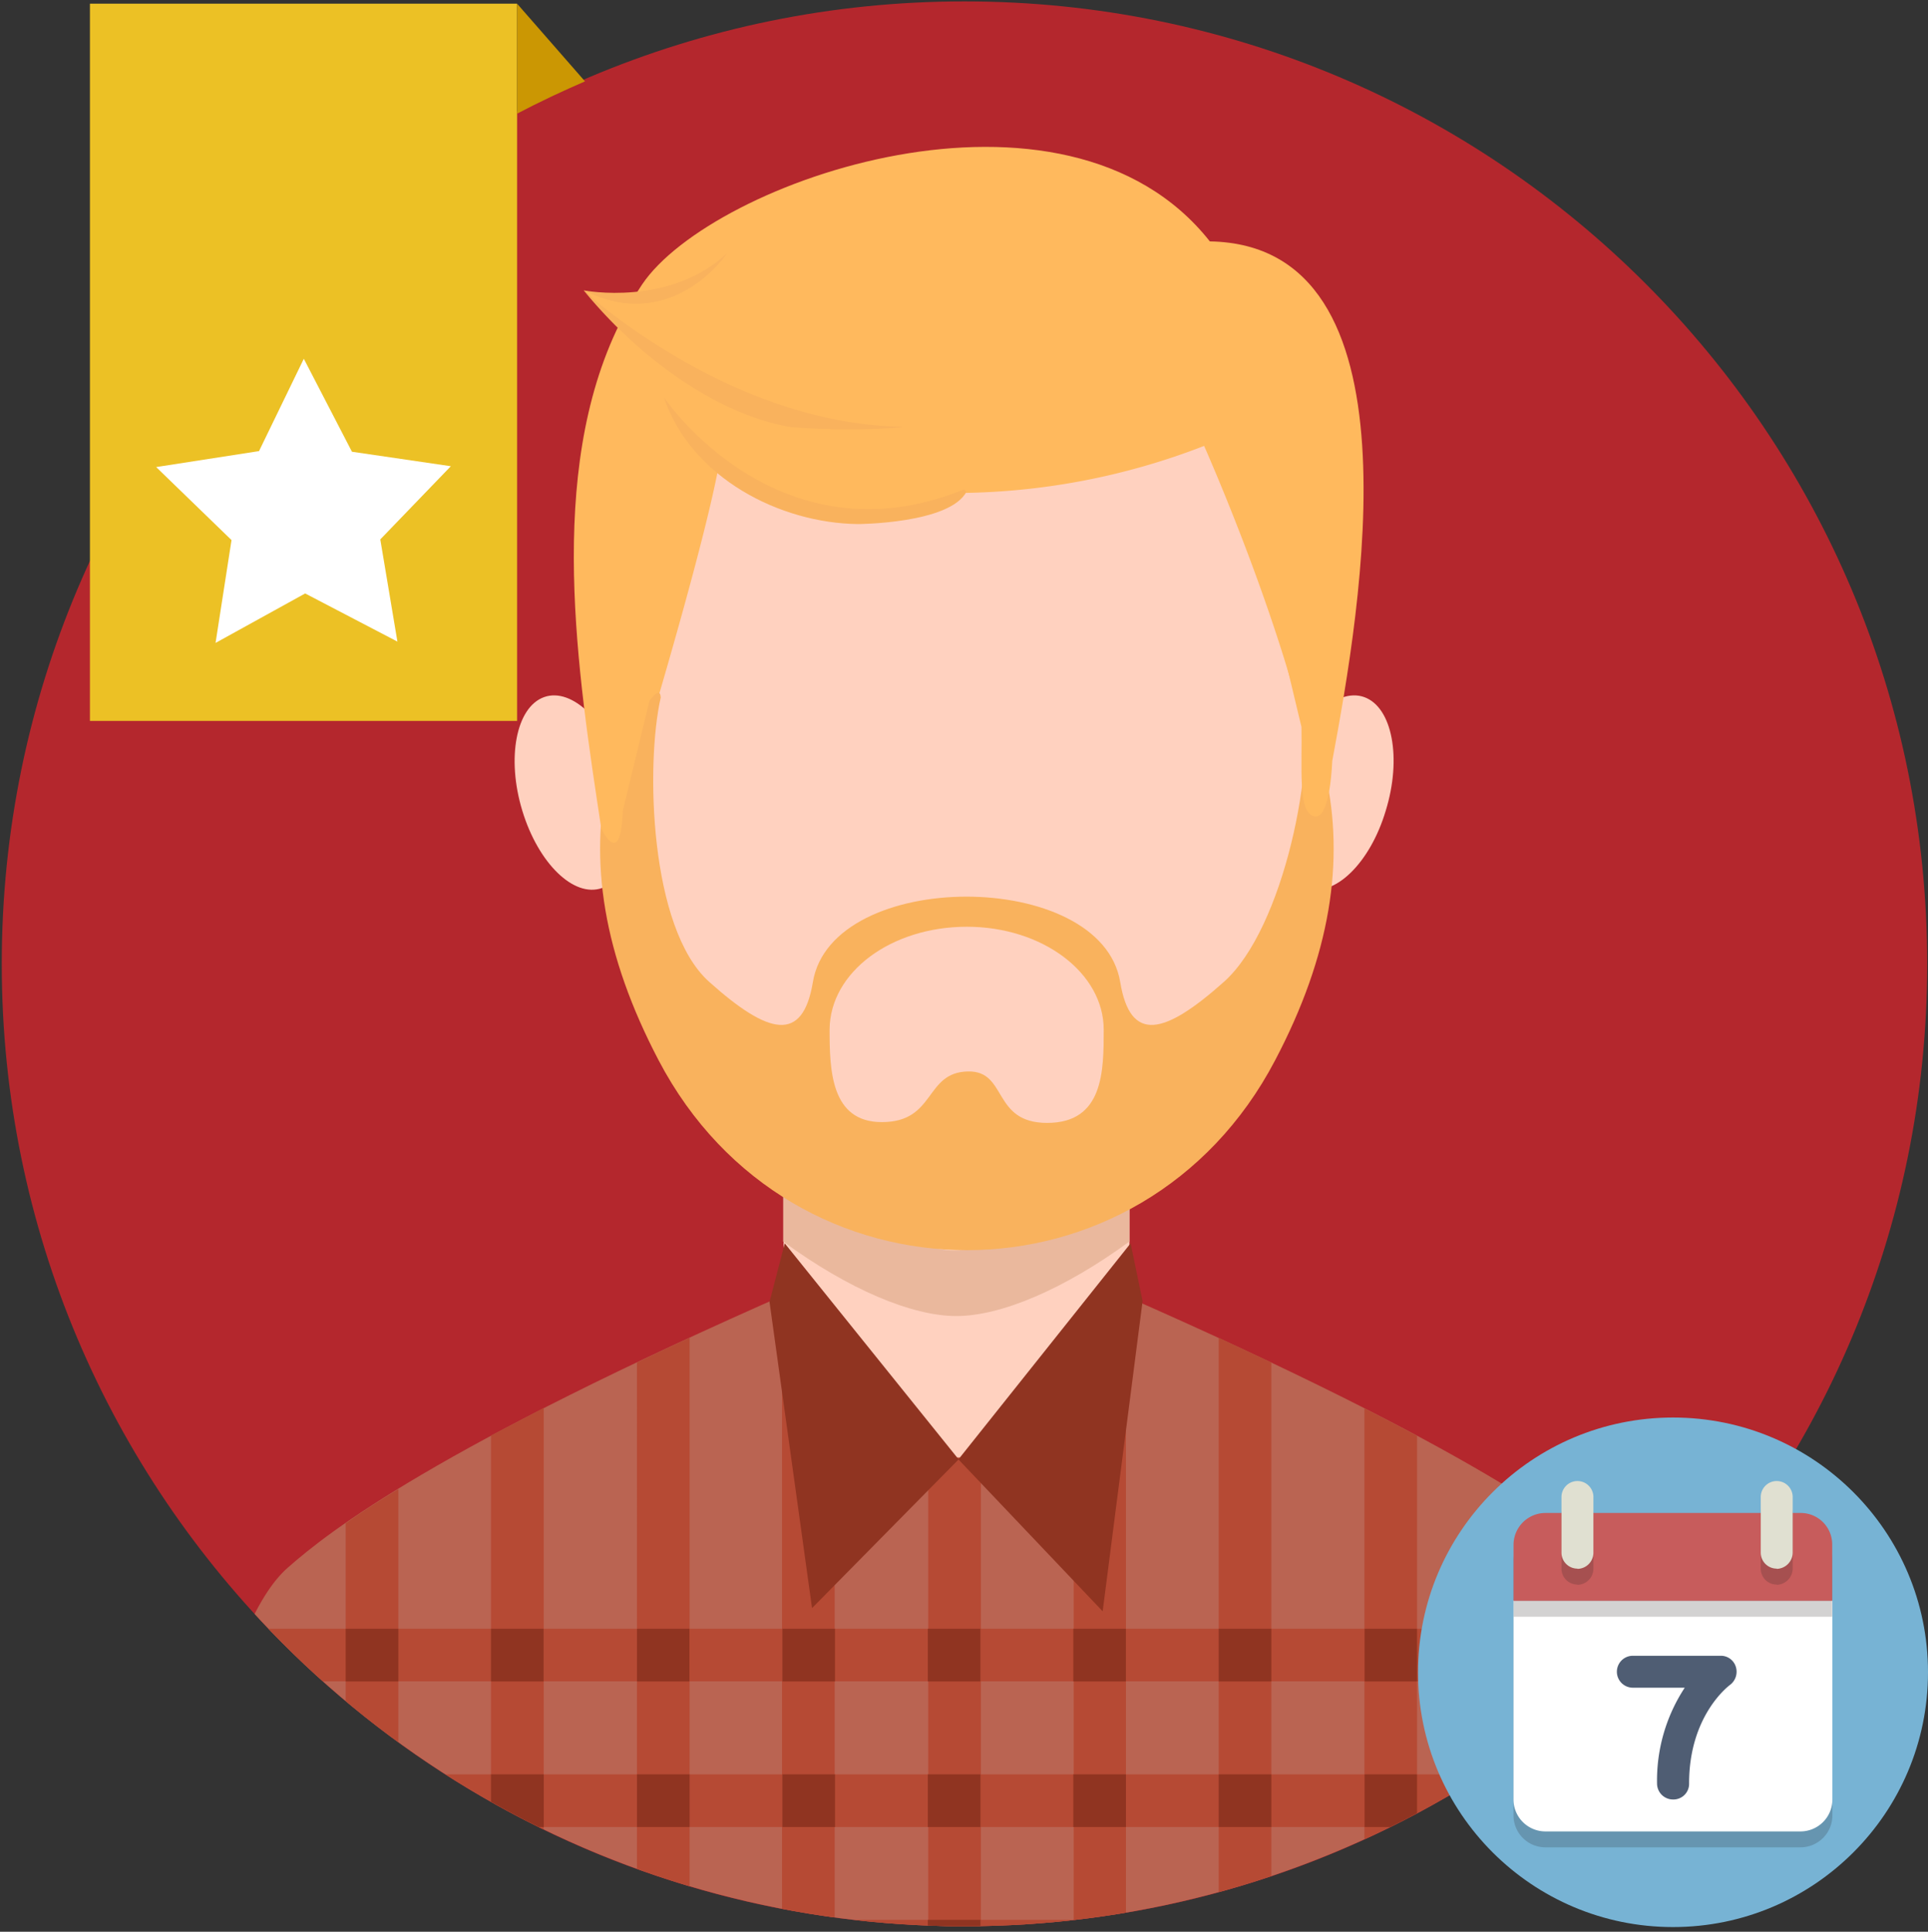 <svg id="Layer_1" data-name="Layer 1" xmlns="http://www.w3.org/2000/svg" xmlns:xlink="http://www.w3.org/1999/xlink" viewBox="0 0 483 483.9"><rect x="0" y="0" width="483" height="483.9" fill="#333333" stroke="none"/><defs><style>.cls-1{fill:none;}.cls-2{fill:#b4272d;}.cls-3{clip-path:url(#clip-path);}.cls-4{fill:#ba6452;}.cls-10,.cls-4,.cls-5,.cls-6,.cls-7,.cls-8,.cls-9{fill-rule:evenodd;}.cls-5{fill:#b64a34;}.cls-6{fill:#903421;}.cls-7{fill:#ffd1bf;}.cls-8{fill:#eab89d;}.cls-9{fill:#ffb95d;}.cls-10{fill:#f9b25d;}.cls-11{fill:#77b3d4;}.cls-12{opacity:0.2;}.cls-13{fill:#231f20;}.cls-14{fill:#fff;}.cls-15{fill:#c75c5c;}.cls-16{fill:#4f5d73;}.cls-17{fill:#e0e0d1;}.cls-18{fill:#ecc125;}.cls-19{fill:#cb9703;}</style><clipPath id="clip-path"><ellipse class="cls-1" cx="241.62" cy="241.44" rx="241.18" ry="241.09"/></clipPath></defs><g id="Layer_1-2" data-name="Layer 1"><path class="cls-2" d="M482.8,241.44c0,133.12-107.94,241.08-241.18,241.08S.44,374.56.44,241.44,108.38.35,241.62.35,482.8,108.31,482.8,241.44Z"/><g class="cls-3"><path class="cls-4" d="M198.64,323.43c-89.18,39.15-115.95,59.92-126.59,69.31-16.32,14.38-25.3,68.21-35,113.85H440.9c-9.57-45.64-18.66-99.37-35-113.85-10.55-9.39-36.34-29.66-125.62-68.81Z"/><path class="cls-5" d="M136.22,352.69v153.9H123v-147q6.15-3.13,13.18-6.89Zm62.42-29.26-2.73,1.2v182H209.1V323.53l-10.46-.1Zm-25.88,11.69c-4.59,2.09-9,4.19-13.19,6.19V506.59h13.19V335.12ZM99.79,373c-5.18,3.19-9.57,6-13.19,8.59V506.69H99.79V373ZM63.35,405.32c-5.08,10.19-9.28,24.47-13.19,40.45v60.82H63.35V405.32ZM232.44,506.59h13.29V323.73l-13.19-.1v183Zm36.44,0h13.19V324.73l-1.67-.8-11.42-.1V506.59Zm36.43,0H318.5V341.31c-4.2-2-8.59-4-13.19-6.19V506.59Zm36.54,0H355V359.68q-6.15-3.29-13.18-6.89v153.8Zm36.43,0h13.19V381.46c-3.61-2.5-8-5.4-13.19-8.59V506.59Zm36.44,0h13.19V445.77c-3.91-16-8.11-30.26-13.19-40.45Z"/><path class="cls-5" d="M62.08,408H416c1.76,3.9,3.42,8.39,5.08,13.18H57C58.66,416.41,60.32,412,62.08,408Z"/><path class="cls-5" d="M50.46,444.47H427.61c1.08,4.3,2.05,8.69,3.13,13.19H47.43C48.41,453.16,49.38,448.77,50.46,444.47Z"/><path class="cls-5" d="M42.45,480.93H435.62c.88,4.39,1.76,8.79,2.74,13.18H39.81C40.59,489.72,41.57,485.32,42.45,480.93Z"/><path class="cls-6" d="M62.08,408h1.27V421.2H57l.49-1.59h0l.2-.6h0l.39-1.1v-.2l.29-.9.1-.2h0l.19-.6v-.1l.2-.5v-.1l.1-.2.09-.2v-.1l.1-.4.1-.2h0l.1-.2.09-.2.1-.2h0l.1-.2.1-.2.1-.1V413l.09-.2.1-.19v-.1l.1-.1.1-.2.09-.2h0l.1-.2.1-.2.1-.2h0l.09-.2.1-.2.1-.1v-.1l.1-.2.1-.2v-.2l.09-.2.1-.2h0l.1-.1.1-.2.09-.2h0l.1-.2.1-.2.1-.1h0l.09-.2.1-.2V408Zm24.52,0H99.79V421.2H86.6V408ZM123,408h13.18V421.2H123V408Zm36.53,0h13.19V421.2H159.57V408ZM196,408h13.18V421.2H196V408Zm36.43,0h13.19V421.2H232.44V408Zm36.44,0h13.19V421.2H268.88V408Zm36.43,0H318.5V421.2H305.31V408Zm36.54,0H355V421.2H341.85V408Zm36.43,0h13.19V421.2H378.28V408Zm36.44,0H416l.1.2v.2l.09.2.1.2h0l.1.1.1.2.1.2.09.2.1.2.1.1h0l.1.2.09.2v.2l.1.2.1.2v.1l.1.1.09.2.1.2h0l.1.2.1.2.1.2h0l.09.2.1.2.1.1v.1l.1.2.09.2v.19l.1.2.1.2h0l.1.2.09.2.1.2h0l.1.2.1.4v.1l.1.2.09.2v.2l.2.4v.1l.1.2.09.2.1.2h0l.1.2h0l.1.4h0l.19.4v.2l.1.2.1.2v.1l.19.6h0l.2.6h0l.19.4v.1l.1.3.1.2v.2l.1.2h-6.35V408Z"/><path class="cls-6" d="M50.46,444.47H63.35v13.19H50.16V445.77h0v-.1l.1-.2.1-.2v-.6l.1-.2Zm36.14,0H99.79v13.19H86.6V444.47Zm36.44,0h13.18v13.19H123V444.47Zm36.53,0h13.19v13.19H159.57V444.47Zm36.44,0h13.18v13.19H196V444.47Zm36.43,0h13.19v13.19H232.44V444.47Zm36.44,0h13.19v13.19H268.88V444.47Zm36.43,0H318.5v13.19H305.31V444.47Zm36.54,0H355v13.19H341.85V444.47Zm36.43,0h13.19v13.19H378.28V444.47Zm36.44,0h12.89l.1.2v.4l.1.2.1.2v.3h0v11.89H414.72V444.47Z"/><path class="cls-6" d="M50.16,480.93H63.35v13.18H50.16V480.93Zm36.44,0H99.79v13.18H86.6V480.93Zm36.44,0h13.18v13.18H123V480.93Zm36.53,0h13.19v13.18H159.57V480.93Zm36.44,0h13.18v13.18H196V480.93Zm36.43,0h13.19v13.18H232.44V480.93Zm36.44,0h13.19v13.18H268.88V480.93Zm36.43,0H318.5v13.18H305.31V480.93Zm36.54,0H355v13.18H341.85V480.93Zm36.43,0h13.19v13.18H378.28V480.93Zm36.44,0h13.19v13.18H414.72Z"/><path class="cls-6" d="M119.42,506.59h6.94c-.3-30.76-.3-52.93-.3-52.93S122.94,476.73,119.42,506.59Z"/><path class="cls-6" d="M358.65,506.59h-6.94c.3-30.76.3-52.93.3-52.93S355.13,476.73,358.65,506.59Z"/><path class="cls-7" d="M282.94,244.73V343.6c-23.83,29.17-62.81,28.17-86.64,0V244.73C196.3,191.4,282.94,191.4,282.94,244.73Z"/><path class="cls-8" d="M282.94,244.73V311c-16.41,12-32.23,18.67-43.37,18.67s-27-6.69-43.37-18.67V244.73C196.3,191.4,282.94,191.4,282.94,244.73Z"/><path class="cls-7" d="M239.18,67.26c-133.92,0-85.76,175.67-77,189.66,9.67,15.38,55.38,56.32,77,56.32s67.4-40.84,77-56.32C325,242.93,373.11,67.26,239.18,67.26Z"/><path class="cls-7" d="M136.32,174.62c7-2.49,15.92,6.2,19.93,19.38s1.56,26-5.47,28.46-15.92-6.19-19.93-19.37S129.29,177.12,136.32,174.62Z"/><path class="cls-7" d="M341.75,174.62c-7-2.49-16,6.2-20,19.38s-1.56,26,5.47,28.46,16-6.19,19.93-19.37C351.23,189.9,348.78,177.12,341.75,174.62Z"/><path class="cls-6" d="M120,505.89h6.93c-.29-30.76-.29-52.93-.29-52.93S123.62,476,120,505.89Z"/><path class="cls-6" d="M359.24,505.89H352.3c.29-30.76.29-52.93.29-52.93S355.72,476,359.24,505.89Z"/><path class="cls-6" d="M196.59,311.45l-3.81,14.68,10.65,76.7,36.73-37.25Z"/><path class="cls-6" d="M283.24,311.45l3,14.48-10,77.7-36.14-38.05Z"/><path class="cls-9" d="M240.65,123.49a173.12,173.12,0,0,0,61-11.79s23.25,52.14,28.33,87.59l-17.58-110L176.66,86.44,155.27,206.78s20-64.42,24.81-90.18C180.18,116.7,208.71,140.67,240.65,123.49Z"/><path class="cls-10" d="M165.53,174.72c-3.81,16.68-2.83,57.83,12.11,71.21s23.45,15.38,26,.1c4.68-28.56,72.28-28.56,77,0,2.54,15.28,11,13.28,26-.1s23.35-55,19.54-71.71c0,0,5.08,15.58,5.86,19.48,4.89,22.07,1.27,45.54-12.6,71.91-33.21,63.41-121.22,63.41-154.44,0-13.87-26.47-17.48-49.84-12.6-71.91C152.34,193.7,165.14,167.83,165.53,174.72Z"/><path class="cls-7" d="M242.21,232.15c19,0,34.29,11.58,34.29,25.77,0,10.28,0,23.37-14.17,23.37-13.87,0-9.86-13.09-19.83-12.89-10.94.2-8,12.69-21.58,12.69-12.8,0-13.09-13.09-13.09-23.17C207.92,243.43,223.36,232.15,242.21,232.15Z"/><path class="cls-9" d="M156,203.39c-.59,14.58-5.38,4.09-5.38,4.09-5.86-38.65-13.87-88.88,4.59-126.34l-9-8.39s8.2,2.1,12.5,1.9c.68-1.2,1.47-2.29,2.15-3.39,17.49-26,105.89-56.83,142.23-10.79,53.72.9,37.8,91.78,30.67,130.13-.29,5.7-1,10.19-2.25,12.39v.1c-.68,1.19-1.56,1.69-2.63,1.29-3.72-1.49-2.64-12.18-2.84-22.27l-19.34-80.79-118,3.39-7.62-2.29-3.13,10.28-22,90.69"/><path class="cls-10" d="M182.23,63.37c-14.45,13.58-35.94,9.38-35.94,9.38C168.56,83.94,182.23,63.37,182.23,63.37Z"/><path class="cls-10" d="M166.31,99.52c6.84,20.27,29.21,31.56,48.65,31.76,0,0,22.95-.1,27.15-8.09l-.58-.6C194.54,141.67,166.31,99.52,166.31,99.52Z"/><path class="cls-10" d="M207.24,107.41h.88c-.1,0-.2,0-.2.1A171.33,171.33,0,0,0,226,107l-.09-.1c-43.76-.8-79.61-34.06-79.61-34.06,15.43,18.78,35.26,31.46,52,34.16C201.28,107.21,204.31,107.41,207.24,107.41Z"/></g><ellipse class="cls-11" cx="419.12" cy="418.91" rx="63.88" ry="63.82"/><g class="cls-12"><path class="cls-13" d="M379.16,404.93v49.83a8,8,0,0,0,8,8h63.89a8,8,0,0,0,8-8V404.93Z"/></g><path class="cls-14" d="M379.16,400.93v49.84a8,8,0,0,0,8,8h63.89a8,8,0,0,0,8-8V400.93Z"/><g class="cls-12"><path class="cls-13" d="M451.06,383H387.17a8,8,0,0,0-8,8v14H459v-14A7.89,7.89,0,0,0,451.06,383Z"/></g><path class="cls-15" d="M451.06,379H387.17a8,8,0,0,0-8,8v14H459V387A7.88,7.88,0,0,0,451.06,379Z"/><path class="cls-16" d="M419.12,450.77a4,4,0,0,1-4-4,42.31,42.31,0,0,1,6.94-24h-13a4,4,0,1,1,0-8h22a3.91,3.91,0,0,1,3.81,2.8,4.13,4.13,0,0,1-1.46,4.49c-.39.3-10.26,7.69-10.26,24.67A3.92,3.92,0,0,1,419.12,450.77Z"/><g class="cls-12"><path class="cls-13" d="M395.18,396.94a4,4,0,0,1-4-4V379a4,4,0,0,1,4-4h0a4,4,0,0,1,4,4v14a4.05,4.05,0,0,1-4,4Z"/></g><g class="cls-12"><path class="cls-13" d="M445.1,396.94a4,4,0,0,1-4-4V379a4,4,0,0,1,4-4h0a4,4,0,0,1,4,4v14a4.11,4.11,0,0,1-4,4Z"/></g><path class="cls-17" d="M395.18,392.94a4,4,0,0,1-4-4V375a4,4,0,0,1,4-4h0a4,4,0,0,1,4,4v14a4.05,4.05,0,0,1-4,4Z"/><path class="cls-17" d="M445.1,392.94a4,4,0,0,1-4-4V375a4,4,0,0,1,4-4h0a4,4,0,0,1,4,4v14a4.1,4.1,0,0,1-4,4Z"/></g><rect class="cls-18" x="22.53" y="0.92" width="107.01" height="179.67"/><path class="cls-19" d="M129.54.92l0,27.55q4.14-2.17,8.67-4.32,4.26-2,8.34-3.77Z"/><path class="cls-14" d="M64.89,113,76.11,89.87l12.06,23.29,24.77,3.63L95.27,135.12l4.29,25.6L76.45,148.66,54,161.05l4-25.76L39.12,117Z"/></svg>